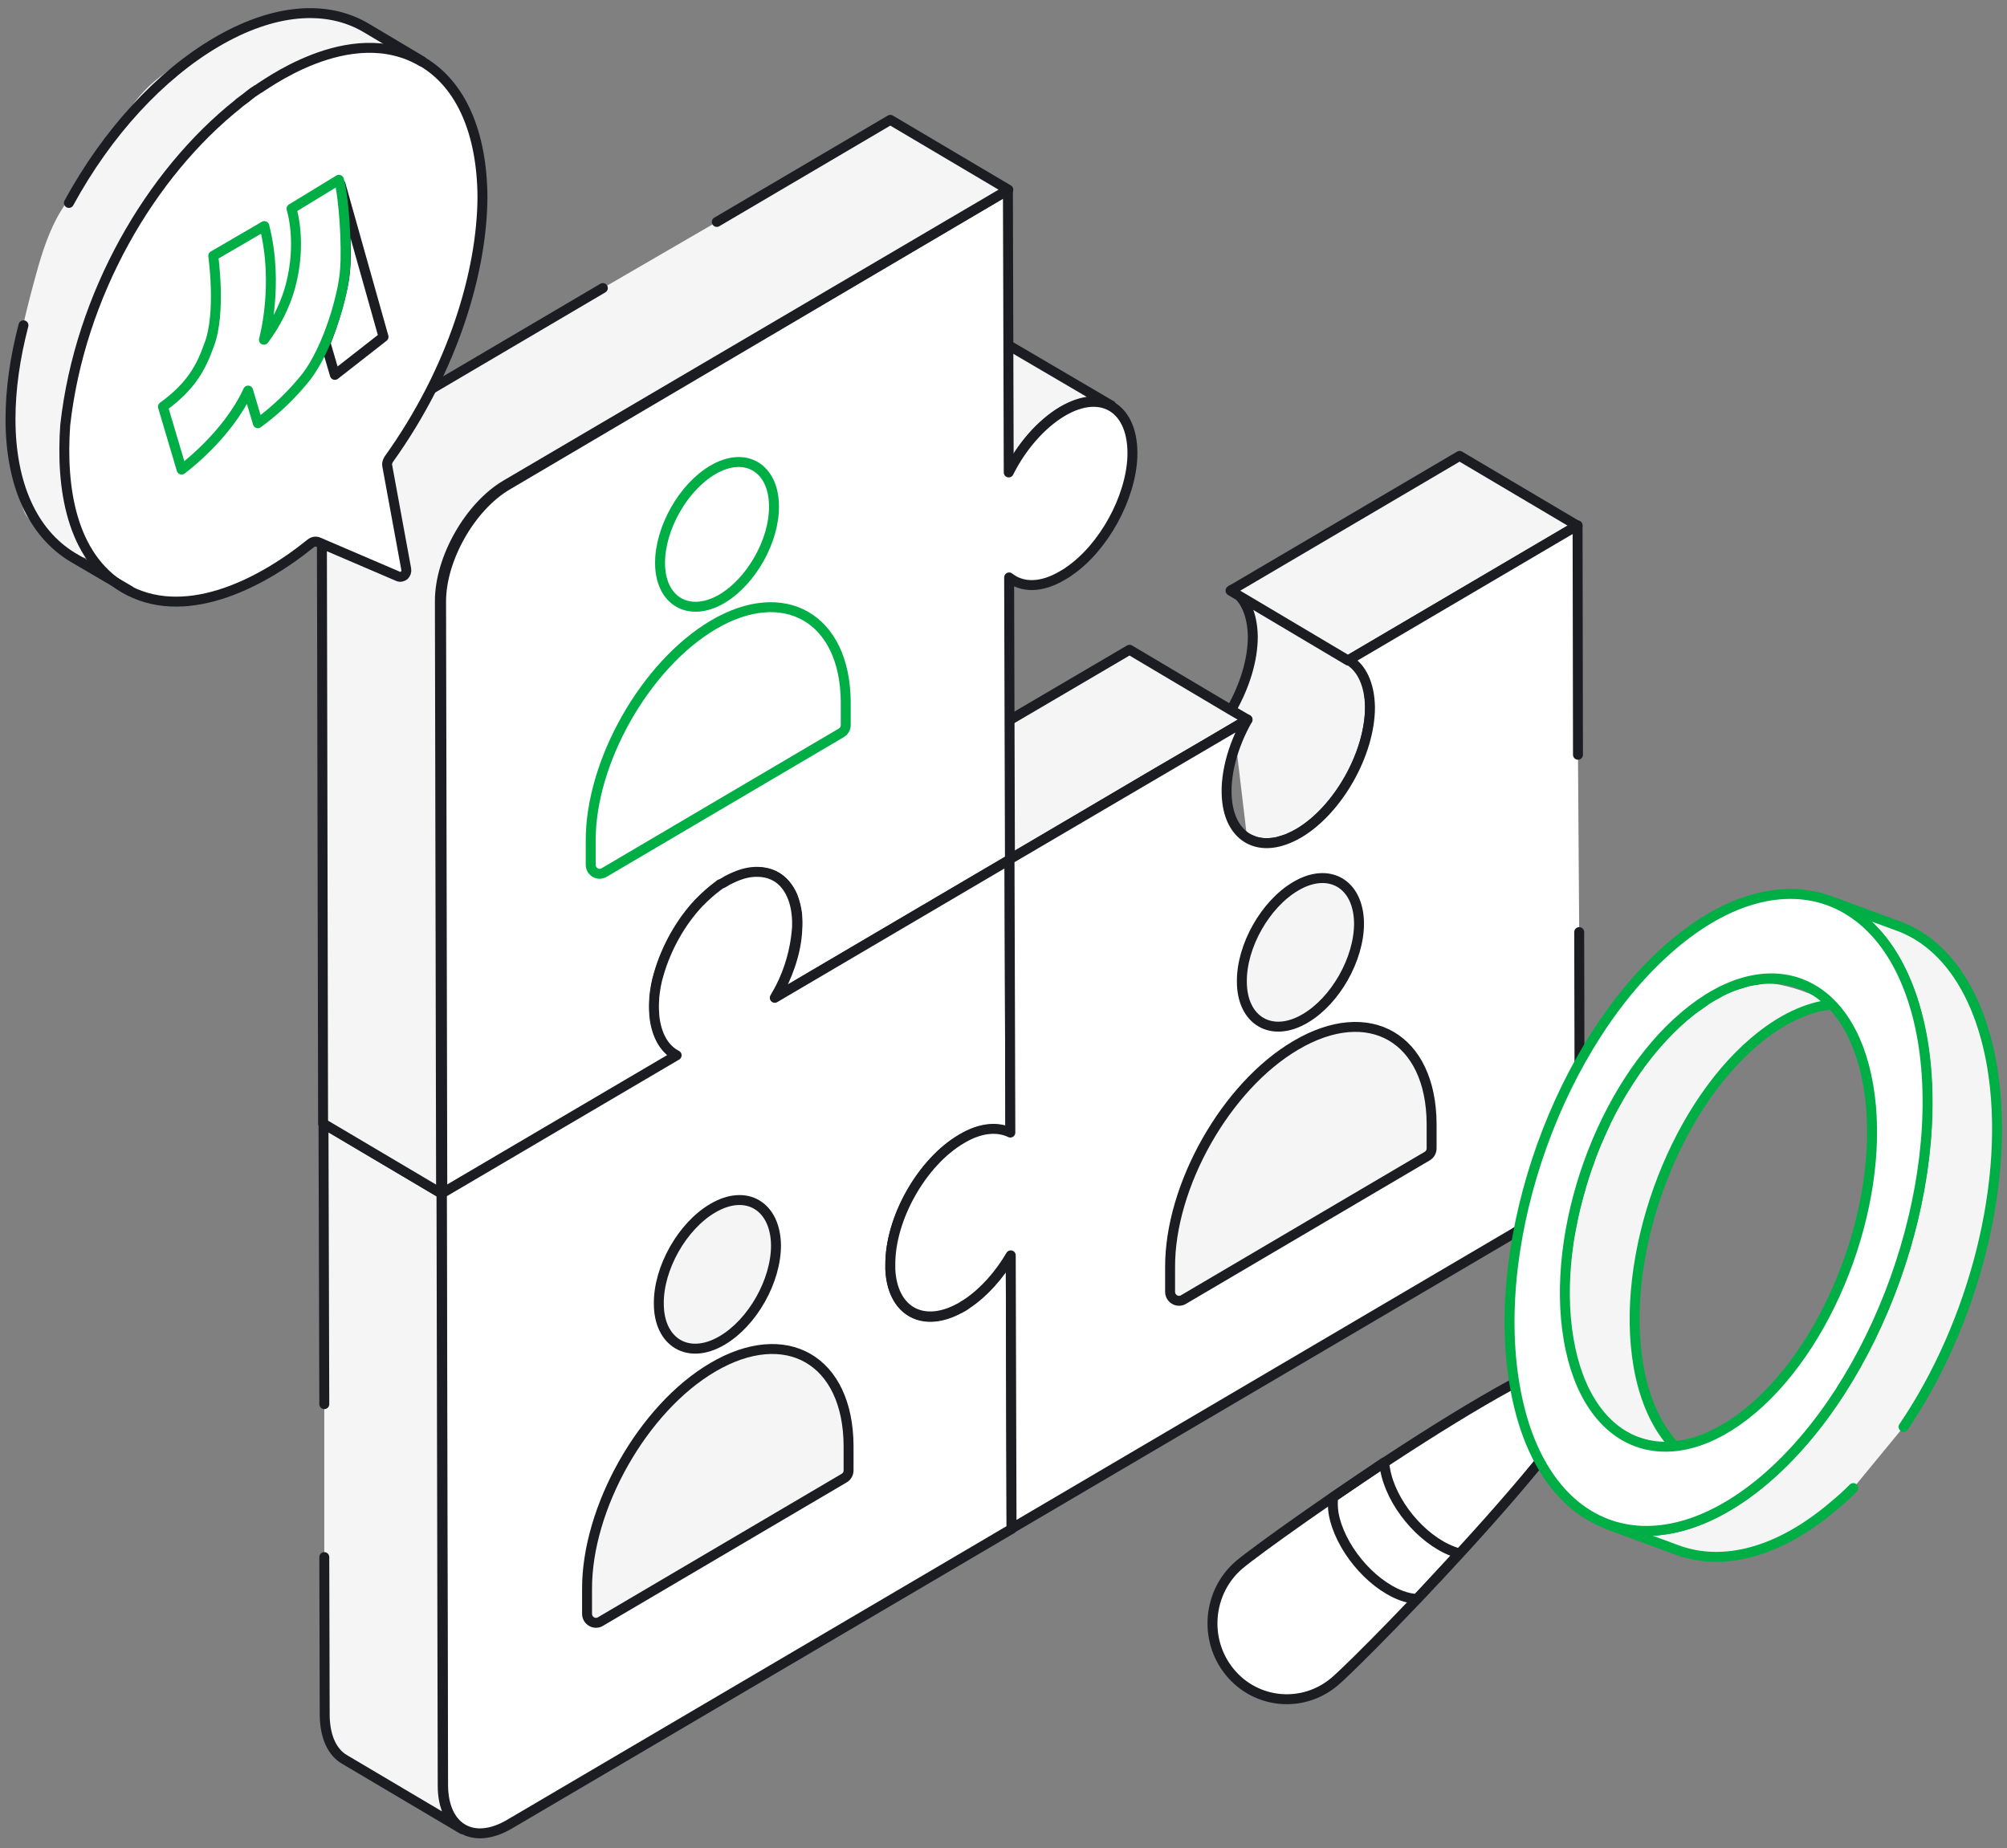 <svg width="202" height="186" viewBox="0 0 202 186" fill="none" xmlns="http://www.w3.org/2000/svg">
<rect x="0" y="0" width="202" height="186" fill="#808080" stroke="none"/>
<path d="M125.521 84.371C125.562 84.413 125.644 84.454 125.725 84.454C125.807 84.496 125.848 84.537 125.929 84.537C126.011 84.579 126.052 84.579 126.134 84.621C126.215 84.662 126.256 84.662 126.338 84.704C126.419 84.746 126.46 84.746 126.542 84.746C126.664 84.787 126.786 84.787 126.909 84.829C127.276 84.87 127.643 84.87 128.052 84.829C128.133 84.829 128.256 84.787 128.337 84.787C128.419 84.787 128.5 84.746 128.541 84.746C128.582 84.746 128.664 84.704 128.704 84.704C128.827 84.662 128.949 84.621 129.113 84.579C129.194 84.538 129.276 84.538 129.398 84.496C129.561 84.454 129.725 84.371 129.888 84.288C130.174 84.163 130.418 84.038 130.704 83.872C134.703 81.542 137.886 75.842 137.886 71.182C137.886 71.058 137.886 70.933 137.886 70.808C137.886 70.725 137.886 70.642 137.886 70.558C137.886 70.434 137.886 70.35 137.845 70.225C137.845 70.059 137.805 69.934 137.805 69.768C137.805 69.726 137.805 69.726 137.805 69.685C137.764 69.518 137.764 69.393 137.723 69.269C137.723 69.185 137.682 69.102 137.682 69.061C137.641 68.977 137.641 68.894 137.601 68.811C137.56 68.686 137.519 68.603 137.478 68.478C137.437 68.395 137.437 68.353 137.397 68.27C137.356 68.145 137.274 68.062 137.233 67.937C137.152 67.729 137.029 67.563 136.907 67.396C136.866 67.313 136.784 67.23 136.703 67.147C136.458 66.856 136.132 66.606 135.805 66.398L123.971 59.367C125.277 60.116 126.052 61.78 126.093 64.068C126.093 66.439 125.277 69.019 123.971 71.349" fill="#F6F5F5"/>
<path d="M125.521 84.371C125.562 84.413 125.644 84.454 125.725 84.454C125.807 84.496 125.848 84.538 125.929 84.538C126.011 84.579 126.052 84.579 126.134 84.621C126.215 84.662 126.256 84.662 126.338 84.704C126.419 84.746 126.46 84.746 126.542 84.746C126.664 84.787 126.786 84.787 126.909 84.829C127.276 84.87 127.643 84.87 128.052 84.829C128.133 84.829 128.256 84.787 128.337 84.787C128.419 84.787 128.5 84.746 128.541 84.746C128.582 84.746 128.664 84.704 128.704 84.704C128.827 84.662 128.949 84.621 129.113 84.579C129.194 84.538 129.276 84.538 129.398 84.496C129.561 84.454 129.725 84.371 129.888 84.288C130.174 84.163 130.418 84.038 130.704 83.872C134.703 81.542 137.886 75.842 137.886 71.182C137.886 71.058 137.886 70.933 137.886 70.808C137.886 70.725 137.886 70.642 137.886 70.558C137.886 70.434 137.886 70.35 137.845 70.225C137.845 70.059 137.805 69.934 137.805 69.768C137.805 69.726 137.805 69.726 137.805 69.685C137.764 69.518 137.764 69.393 137.723 69.269C137.723 69.185 137.682 69.102 137.682 69.061C137.641 68.977 137.641 68.894 137.601 68.811C137.56 68.686 137.519 68.603 137.478 68.478C137.437 68.395 137.437 68.353 137.397 68.27C137.356 68.145 137.274 68.062 137.233 67.937C137.152 67.729 137.029 67.563 136.907 67.396C136.866 67.313 136.784 67.23 136.703 67.147C136.458 66.856 136.132 66.606 135.805 66.398L123.971 59.367C125.277 60.116 126.052 61.78 126.093 64.068C126.093 66.439 125.277 69.019 123.971 71.349" stroke="#1C1D22" stroke-miterlimit="10" stroke-linecap="round" stroke-linejoin="round"/>
<path d="M135.682 66.481L123.848 59.45L146.904 45.887L158.779 52.918L135.682 66.481Z" fill="#F6F5F5" stroke="#1C1D22" stroke-miterlimit="10" stroke-linecap="round" stroke-linejoin="round"/>
<path d="M101.564 72.514L113.684 65.399L123.846 71.432L125.56 72.43L121.112 75.052L116.459 77.756L115.398 78.38L101.605 86.534" fill="#F6F5F5"/>
<path d="M101.564 72.514L113.684 65.399L123.846 71.432L125.56 72.43L121.112 75.052L116.459 77.756L115.398 78.38L101.605 86.534" stroke="#1C1D22" stroke-miterlimit="10" stroke-linecap="round" stroke-linejoin="round"/>
<path d="M101.525 47.509C102.79 44.971 104.749 42.683 106.912 41.393C108.054 40.727 109.115 40.395 110.054 40.395C110.136 40.395 110.217 40.395 110.299 40.395C110.381 40.395 110.421 40.395 110.503 40.395C110.544 40.395 110.585 40.395 110.666 40.436C110.707 40.436 110.789 40.436 110.829 40.478C110.911 40.478 110.993 40.519 111.033 40.519C111.115 40.519 111.156 40.561 111.238 40.561C111.319 40.603 111.401 40.603 111.482 40.644C111.564 40.686 111.646 40.727 111.686 40.727C111.727 40.727 111.768 40.769 111.768 40.769C111.809 40.769 111.85 40.811 111.85 40.811C111.809 40.769 111.768 40.769 111.768 40.769L101.484 34.736" fill="#F6F5F5"/>
<path d="M101.525 47.509C102.79 44.971 104.749 42.683 106.912 41.393C108.054 40.727 109.115 40.395 110.054 40.395C110.136 40.395 110.217 40.395 110.299 40.395C110.381 40.395 110.421 40.395 110.503 40.395C110.544 40.395 110.585 40.395 110.666 40.436C110.707 40.436 110.789 40.436 110.829 40.478C110.911 40.478 110.993 40.519 111.033 40.519C111.115 40.519 111.156 40.561 111.238 40.561C111.319 40.603 111.401 40.603 111.482 40.644C111.564 40.686 111.646 40.727 111.686 40.727C111.727 40.727 111.768 40.769 111.768 40.769M111.768 40.769C111.809 40.769 111.85 40.811 111.85 40.811C111.809 40.769 111.768 40.769 111.768 40.769ZM111.768 40.769L101.484 34.736" stroke="#1C1D22" stroke-miterlimit="10" stroke-linecap="round" stroke-linejoin="round"/>
<path d="M101.444 19.135L101.526 47.551C102.791 45.013 104.75 42.724 106.913 41.435C110.912 39.063 114.136 41.102 113.972 45.97C113.809 50.13 111.075 55.123 107.606 57.494C107.402 57.661 107.157 57.785 106.953 57.91C104.791 59.2 102.873 59.158 101.567 58.118L101.648 86.534L78.02 100.43C79.245 98.35 80.061 96.062 80.224 93.898C80.265 93.191 80.265 93.025 80.265 92.9C80.265 92.442 80.224 92.192 80.224 91.984C80.142 91.319 79.979 90.736 79.775 90.195C79 88.448 77.572 87.616 75.735 87.824C75.082 87.907 74.429 88.115 73.817 88.406C73.736 88.448 73.654 88.49 73.613 88.49C73.328 88.656 73.205 88.698 73.042 88.781C72.919 88.864 72.797 88.947 72.675 89.031C72.43 89.197 72.348 89.239 72.266 89.28C71.614 89.738 71.001 90.279 70.43 90.861C68.512 92.9 67.084 95.438 66.349 97.976C66.105 98.849 65.941 99.598 65.9 100.347C65.86 100.597 65.86 100.846 65.86 101.096C65.86 101.47 65.86 101.637 65.86 101.762C66.064 104.258 66.921 105.631 68.145 106.255L44.517 120.151L44.395 60.531C44.395 56.246 47.373 51.004 51.046 48.84L101.444 19.135Z" fill="white" stroke="#1C1D22" stroke-miterlimit="10" stroke-linecap="round" stroke-linejoin="round"/>
<path d="M72.999 88.74C73.122 88.656 73.244 88.573 73.367 88.532C74.265 88.074 74.958 87.866 75.611 87.783C77.529 87.575 78.957 88.407 79.692 90.113C80.019 90.861 80.182 91.694 80.222 92.65C80.222 93.108 80.222 93.191 80.222 93.316C80.019 96.062 79.202 98.392 77.978 100.431L101.606 86.534L101.688 114.035C100.382 113.411 98.668 113.536 96.791 114.659C92.791 116.989 89.568 122.689 89.608 127.349C89.608 127.515 89.608 127.64 89.608 127.806C89.812 131.884 92.71 133.631 96.301 131.842C96.423 131.759 96.587 131.717 96.709 131.634C97.035 131.468 97.199 131.343 97.362 131.218C99.035 130.095 100.586 128.347 101.728 126.392L101.81 153.893L51.29 183.598C47.617 185.762 44.638 184.014 44.597 179.729L44.475 120.11L68.103 106.214C66.878 105.59 66.062 104.217 65.858 102.261C65.817 101.595 65.817 101.429 65.817 101.304C65.817 100.805 65.858 100.555 65.858 100.306C65.94 99.557 66.062 98.808 66.307 98.017C67.082 95.355 68.511 92.817 70.306 90.903C71 90.196 71.612 89.655 72.224 89.197C72.306 89.156 72.347 89.114 72.428 89.031C72.714 88.906 72.877 88.823 72.999 88.74Z" fill="white" stroke="#1C1D22" stroke-miterlimit="10" stroke-linecap="round" stroke-linejoin="round"/>
<path d="M158.82 75.967L158.78 52.876L135.723 66.439C137.029 67.188 137.845 68.852 137.886 71.182C137.886 75.842 134.662 81.542 130.704 83.872C130.418 84.038 130.173 84.163 129.887 84.288C126.623 85.785 123.97 84.288 123.521 80.751C123.195 78.172 124.052 75.093 125.562 72.43L101.607 86.493L101.689 113.994C100.383 113.369 98.669 113.494 96.792 114.618C92.793 116.947 89.569 122.647 89.61 127.307C89.61 127.473 89.61 127.598 89.61 127.765C89.814 131.842 92.711 133.589 96.302 131.8C96.425 131.717 96.588 131.676 96.833 131.509C96.996 131.384 97.2 131.301 97.363 131.176C99.036 130.053 100.587 128.306 101.73 126.35L101.811 153.851L152.332 124.145C156.005 121.982 158.984 116.739 158.984 112.413L158.943 93.815" fill="white"/>
<path d="M158.82 75.967L158.78 52.876L135.723 66.439C137.029 67.188 137.845 68.852 137.886 71.182C137.886 75.842 134.662 81.542 130.704 83.872C130.418 84.038 130.173 84.163 129.887 84.288C126.623 85.785 123.97 84.288 123.521 80.751C123.195 78.172 124.052 75.093 125.562 72.43L101.607 86.493L101.689 113.994C100.383 113.369 98.669 113.494 96.792 114.618C92.793 116.947 89.569 122.647 89.61 127.307C89.61 127.473 89.61 127.598 89.61 127.765C89.814 131.842 92.711 133.589 96.302 131.8C96.425 131.717 96.588 131.676 96.833 131.509C96.996 131.384 97.2 131.301 97.363 131.176C99.036 130.053 100.587 128.306 101.73 126.35L101.811 153.851L152.332 124.145C156.005 121.982 158.984 116.739 158.984 112.413L158.943 93.815" stroke="#1C1D22" stroke-miterlimit="10" stroke-linecap="round" stroke-linejoin="round"/>
<path d="M32.64 141.328L32.559 113.079L44.434 120.11L44.556 179.729C44.556 181.851 45.291 183.349 46.515 184.098L34.64 177.067C33.456 176.359 32.722 174.862 32.681 172.698L32.64 156.722" fill="#F6F5F5"/>
<path d="M32.64 141.328L32.559 113.079L44.434 120.11L44.556 179.729C44.556 181.851 45.291 183.349 46.515 184.098L34.64 177.067C33.456 176.359 32.722 174.862 32.681 172.698L32.64 156.722" stroke="#1C1D22" stroke-miterlimit="10" stroke-linecap="round" stroke-linejoin="round"/>
<path d="M72.144 22.338L89.609 12.062L101.485 19.093L50.923 48.799C47.251 50.962 44.272 56.205 44.272 60.49L44.394 120.109L32.519 113.078L32.397 53.459C32.397 49.173 35.376 43.89 39.048 41.726L60.676 28.995" fill="#F6F5F5"/>
<path d="M72.144 22.338L89.609 12.062L101.485 19.093L50.923 48.799C47.251 50.962 44.272 56.205 44.272 60.49L44.394 120.109L32.519 113.078L32.397 53.459C32.397 49.173 35.376 43.89 39.048 41.726L60.676 28.995" stroke="#1C1D22" stroke-miterlimit="10" stroke-linecap="round" stroke-linejoin="round"/>
<path d="M144.089 113.119C144.048 104.466 137.805 100.846 130.418 105.215C123.399 109.333 117.727 119.36 117.768 127.556V130.011C117.768 130.344 117.931 130.635 118.217 130.801C118.339 130.885 118.502 130.926 118.666 130.926C118.829 130.926 118.992 130.885 119.114 130.801L143.64 116.365C143.926 116.198 144.089 115.907 144.089 115.574V113.119Z" fill="#F6F5F5" stroke="#1C1D22" stroke-miterlimit="10"/>
<path d="M130.418 89.197C127.358 90.986 124.95 95.229 124.991 98.807C124.991 102.718 127.97 104.507 131.357 102.51C134.417 100.721 136.784 96.519 136.784 92.941C136.743 88.905 133.724 87.241 130.418 89.197Z" fill="#F6F5F5" stroke="#1C1D22" stroke-miterlimit="10"/>
<path d="M71.737 137.624C64.718 141.743 59.045 151.77 59.086 159.966V162.421C59.086 162.754 59.249 163.045 59.535 163.211C59.657 163.295 59.821 163.336 59.984 163.336C60.147 163.336 60.31 163.295 60.433 163.211L84.959 148.774C85.244 148.608 85.407 148.317 85.407 147.984V145.529C85.367 136.834 79.082 133.298 71.737 137.624Z" fill="#F6F5F5" stroke="#1C1D22" stroke-miterlimit="10"/>
<path d="M71.737 121.607C68.676 123.396 66.268 127.639 66.309 131.217C66.309 135.128 69.288 136.917 72.675 134.92C75.736 133.131 78.103 128.929 78.103 125.351C78.062 121.399 75.124 119.61 71.737 121.607Z" fill="#F6F5F5" stroke="#1C1D22" stroke-miterlimit="10"/>
<path d="M71.777 62.902C64.962 66.938 59.413 76.673 59.453 84.662V87.033C59.453 87.366 59.617 87.657 59.902 87.823C60.025 87.907 60.188 87.948 60.351 87.948C60.514 87.948 60.637 87.907 60.8 87.823L84.673 73.761C84.958 73.595 85.122 73.303 85.122 72.971V70.599C85.04 62.153 78.878 58.7 71.777 62.902Z" stroke="#00AE46" stroke-miterlimit="10"/>
<path d="M71.737 47.301C68.758 49.048 66.432 53.167 66.432 56.662C66.432 60.489 69.329 62.195 72.635 60.282C75.614 58.534 77.939 54.415 77.899 50.962C77.899 47.134 75.042 45.345 71.737 47.301Z" stroke="#00AE46" stroke-miterlimit="10"/>
<path d="M124.707 157.513C121.564 160.217 121.115 165.043 123.768 168.288C126.421 171.534 131.154 171.95 134.337 169.245C137.52 166.541 163.719 139.706 161.067 136.502C158.414 133.257 127.89 154.808 124.707 157.513Z" fill="white" stroke="#1C1D22" stroke-miterlimit="10" stroke-linecap="round" stroke-linejoin="round"/>
<path d="M134.173 150.689C134.132 151.147 134.132 151.688 134.214 152.27C134.785 155.64 137.846 159.385 141.029 160.591C141.6 160.799 142.131 160.924 142.621 160.924C143.967 159.468 145.396 157.928 146.865 156.347C146.661 156.306 146.416 156.223 146.212 156.139C143.029 154.933 139.968 151.23 139.397 147.819C139.356 147.611 139.315 147.402 139.315 147.194C137.56 148.401 135.806 149.566 134.173 150.689Z" stroke="#1C1D22" stroke-miterlimit="10" stroke-linecap="round" stroke-linejoin="round"/>
<path d="M168.576 145.572C166.821 143.741 165.515 140.996 164.903 137.459C163.026 126.517 168.249 111.914 176.574 104.841C179.268 102.553 181.92 101.346 184.369 101.097C184.369 101.097 176.003 95.979 170.739 101.263C165.474 106.547 157.925 116.366 157.68 126.434C157.394 136.502 157.598 142.119 162.536 143.866C167.474 145.614 168.576 145.572 168.576 145.572Z" fill="#F6F5F5"/>
<path d="M181.552 99.142L181.144 99.017C180.287 98.684 179.349 98.518 178.41 98.518C178.288 98.518 178.124 98.518 178.002 98.518C177.879 98.518 177.798 98.518 177.675 98.518C177.553 98.518 177.471 98.518 177.349 98.559C177.227 98.559 177.145 98.559 177.022 98.601C176.696 98.642 176.37 98.684 176.002 98.767C175.921 98.767 175.798 98.809 175.717 98.85C175.513 98.892 175.349 98.975 175.145 99.017C175.064 99.058 174.941 99.058 174.86 99.1C174.656 99.183 174.452 99.225 174.248 99.308C174.043 99.391 173.88 99.475 173.676 99.558C173.595 99.599 173.472 99.641 173.391 99.683C173.309 99.724 173.187 99.766 173.105 99.849C172.819 100.015 172.493 100.182 172.207 100.348C172.125 100.39 172.003 100.473 171.921 100.515C171.84 100.556 171.717 100.639 171.636 100.723C171.554 100.764 171.432 100.847 171.35 100.931C171.187 101.055 170.983 101.18 170.82 101.305C170.779 101.305 170.779 101.347 170.738 101.347C170.534 101.513 170.33 101.638 170.126 101.804C169.922 101.971 169.718 102.137 169.514 102.304C169.31 102.47 169.106 102.678 168.902 102.844C167.106 104.509 165.433 106.464 164.005 108.711C163.882 108.919 163.76 109.085 163.637 109.293C163.515 109.501 163.393 109.668 163.27 109.876C163.025 110.25 162.821 110.666 162.576 111.082C162.495 111.207 162.413 111.373 162.332 111.498C162.128 111.873 161.923 112.247 161.76 112.622C161.679 112.788 161.597 112.913 161.556 113.079C161.393 113.412 161.23 113.787 161.066 114.161C160.822 114.702 160.577 115.243 160.373 115.784C160.21 116.158 160.087 116.532 159.965 116.907C159.761 117.448 159.557 118.03 159.393 118.571C159.271 118.945 159.149 119.32 159.067 119.694C158.781 120.651 158.536 121.608 158.332 122.565C158.21 123.106 158.128 123.647 158.006 124.188C158.006 124.229 157.965 124.312 157.965 124.354C157.924 124.521 157.924 124.687 157.883 124.853C157.843 125.228 157.761 125.602 157.72 126.018C157.679 126.226 157.679 126.393 157.639 126.601C157.598 126.975 157.557 127.35 157.516 127.724C157.394 129.055 157.394 130.387 157.435 131.718C157.435 132.051 157.475 132.342 157.475 132.675C157.516 133.174 157.557 133.715 157.639 134.214C157.679 134.464 157.72 134.755 157.761 135.005C157.802 135.171 157.802 135.338 157.843 135.504C157.883 135.671 157.924 135.837 157.965 136.003C158.006 136.17 158.047 136.336 158.087 136.503C158.128 136.669 158.169 136.836 158.21 136.96C158.292 137.293 158.373 137.584 158.496 137.876C158.577 138.167 158.7 138.458 158.781 138.749C158.822 138.874 158.904 139.041 158.944 139.165C158.985 139.29 159.067 139.415 159.108 139.581C159.23 139.831 159.353 140.122 159.475 140.33C159.597 140.58 159.72 140.83 159.883 141.038C159.965 141.162 160.046 141.287 160.128 141.412C160.169 141.454 160.169 141.495 160.21 141.537C160.291 141.662 160.373 141.786 160.495 141.911C160.577 142.036 160.699 142.203 160.822 142.327C160.944 142.452 161.026 142.577 161.148 142.743C161.23 142.868 161.352 142.951 161.434 143.076C161.556 143.201 161.638 143.284 161.76 143.367C161.964 143.534 162.128 143.7 162.332 143.867C162.372 143.908 162.413 143.95 162.495 143.992C162.699 144.158 162.944 144.324 163.189 144.449C163.393 144.574 163.637 144.699 163.841 144.824C163.964 144.907 164.086 144.948 164.209 144.99C164.331 145.032 164.454 145.115 164.576 145.156H164.617" stroke="#00AE46" stroke-miterlimit="10" stroke-linecap="round" stroke-linejoin="round"/>
<path d="M168.576 145.572C166.821 143.742 165.516 140.996 164.903 137.459C163.026 126.517 168.25 111.914 176.575 104.841C179.268 102.553 181.92 101.346 184.369 101.097" stroke="#00AE46" stroke-miterlimit="10" stroke-linecap="round" stroke-linejoin="round"/>
<path d="M191.591 143.617C198.651 133.215 202.446 118.779 200.487 107.254C199.181 99.765 195.712 94.939 191.142 93.233L184.123 90.654C188.734 92.36 192.203 97.144 193.468 104.675C196.039 119.569 188.897 139.373 177.594 148.942C171.962 153.727 166.33 155.058 161.801 153.435L168.82 156.015C173.349 157.679 178.981 156.348 184.613 151.521C185.265 150.981 185.918 150.398 186.531 149.774" fill="#F6F5F5"/>
<path d="M191.591 143.617C198.651 133.215 202.446 118.779 200.487 107.254C199.181 99.765 195.712 94.939 191.142 93.233L184.123 90.654C188.734 92.36 192.203 97.144 193.468 104.675C196.039 119.569 188.897 139.373 177.594 148.942C171.962 153.727 166.33 155.058 161.801 153.435L168.82 156.015C173.349 157.679 178.981 156.348 184.613 151.521C185.265 150.981 185.918 150.398 186.531 149.774" stroke="#00AE46" stroke-miterlimit="10" stroke-linecap="round" stroke-linejoin="round"/>
<path d="M177.593 148.942C166.249 158.552 154.986 154.309 152.456 139.456C149.885 124.561 157.026 104.716 168.371 95.105C179.675 85.495 190.938 89.78 193.509 104.674C195.998 119.527 188.897 139.331 177.593 148.942ZM157.883 134.838C159.76 145.78 168.003 148.9 176.369 141.827C184.694 134.755 189.917 120.151 188.04 109.251C186.163 98.309 177.879 95.189 169.554 102.261C161.189 109.334 156.006 123.896 157.883 134.838Z" fill="white" stroke="#00AE46" stroke-miterlimit="10" stroke-linecap="round" stroke-linejoin="round"/>
<path d="M6.322 47.759C6.118 46.136 6.526 44.555 6.934 42.974C8.403 37.233 9.913 31.408 12.729 26.249C13.953 24.003 15.463 21.922 16.932 19.801C18.564 17.471 20.196 15.141 22.033 12.936C22.971 11.771 23.951 10.648 25.093 9.691C29.174 6.237 34.642 5.239 39.907 4.656C34.969 1.911 32.765 -0.211 27.501 1.786C25.706 2.493 20.115 5.156 18.442 6.154C17.177 6.945 15.912 7.777 14.851 8.817C12.851 10.772 11.627 13.352 10.076 15.682C8.648 17.804 6.934 19.717 5.709 21.964C4.608 24.044 3.955 26.374 3.343 28.662C1.343 36.151 -0.289 44.264 2.445 51.503C3.098 53.251 10.239 58.41 9.26 55.04C8.566 52.544 6.648 50.505 6.322 47.759Z" fill="#F6F5F5"/>
<path d="M42.477 6.154L36.887 2.826C32.847 0.413 27.46 0.912 21.788 4.24C16.115 7.569 10.81 13.31 6.934 20.425" stroke="#1C1D22" stroke-miterlimit="10" stroke-linecap="round" stroke-linejoin="round"/>
<path d="M38.969 46.844C38.928 46.636 39.01 46.428 39.132 46.22C45.661 37.108 48.518 27.248 48.559 19.843C48.518 13.352 46.396 8.526 42.56 6.238H42.519C35.174 1.869 26.196 8.942 25.869 9.025C25.135 9.483 25.176 9.566 24.074 10.357C24.033 10.398 24.033 10.398 23.992 10.44C15.137 17.471 8.036 29.661 6.567 42.767C6.118 49.049 7.139 55.997 12.444 59.159C18.361 62.654 25.951 58.993 31.256 54.707C31.501 54.499 31.827 54.458 32.072 54.583L40.03 57.994C40.275 58.119 40.52 58.036 40.683 57.911C40.846 57.744 40.928 57.536 40.887 57.287L38.969 46.844Z" fill="white" stroke="#1C1D22" stroke-miterlimit="10" stroke-linecap="round" stroke-linejoin="round"/>
<path d="M2.362 32.74C1.506 36.027 1.057 39.189 1.057 42.184C1.057 48.716 3.26 53.625 7.3 56.08L13.054 59.45" stroke="#1C1D22" stroke-miterlimit="10" stroke-linecap="round" stroke-linejoin="round"/>
<path d="M38.601 33.904L34.276 18.552C34.276 18.594 35.173 24.585 34.643 27.997C34.235 30.701 33.092 33.738 32.766 34.529L33.704 37.732L38.601 33.904Z" fill="white" stroke="#1C1D22" stroke-linecap="round" stroke-linejoin="round"/>
<path d="M16.402 40.936L18.279 47.26C18.279 47.26 22.85 43.931 24.972 39.313L25.951 42.6C27.788 41.269 29.42 39.688 30.848 37.899C33.052 34.986 34.562 29.661 34.725 27.165C34.929 24.752 34.603 19.718 34.113 18.095L29.338 21.007C29.338 21.007 30.44 24.336 29.216 28.871C28.686 30.784 27.747 32.615 26.564 34.196C26.564 34.196 28.114 28.663 26.604 22.755L21.463 25.75C21.463 25.75 22.279 31.492 21.055 34.695C20.238 36.983 19.259 38.856 16.402 40.936Z" fill="white" stroke="#00AE46" stroke-linecap="round" stroke-linejoin="round"/>
</svg>
